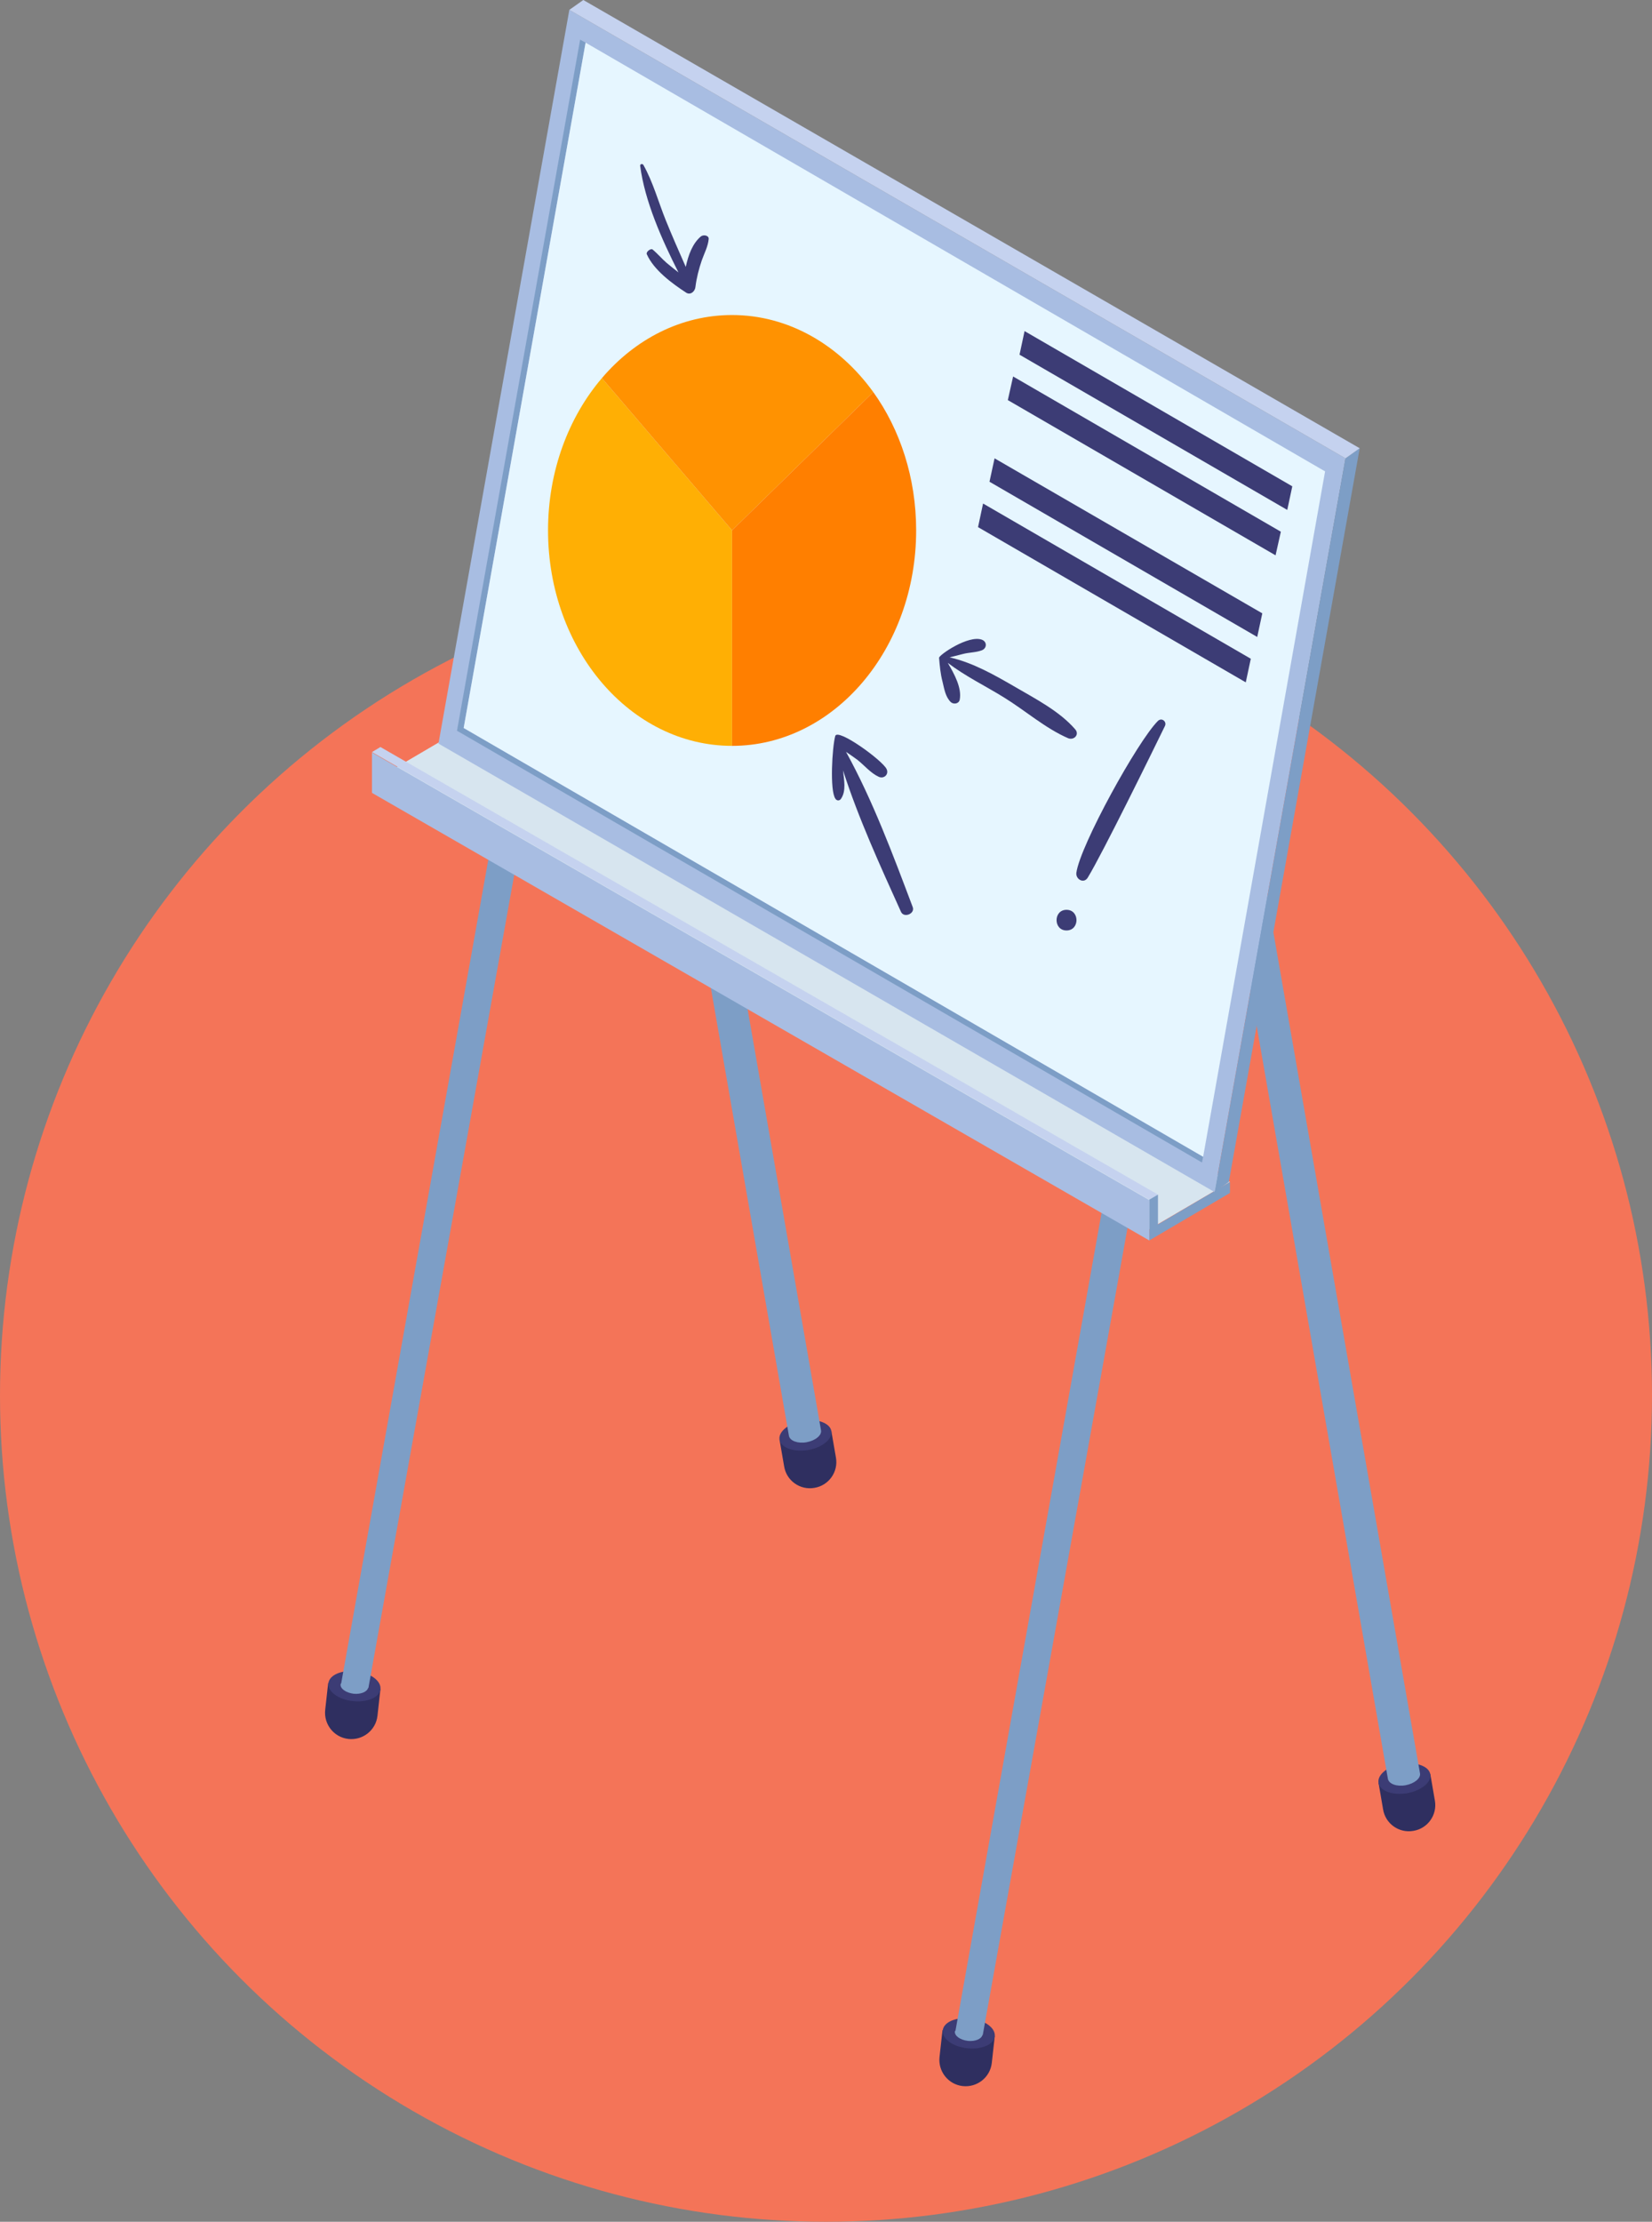 <svg width="61" height="82" viewBox="0 0 61 82" fill="none" xmlns="http://www.w3.org/2000/svg">
<rect x="0" y="0" width="61" height="82" fill="#808080" stroke="none"/>
<circle cx="30.5" cy="51.5" r="30.5" fill="#F47458"/>
<path d="M52.814 65.474L52.983 66.456C53.076 66.98 52.721 67.488 52.187 67.573C51.663 67.666 51.155 67.311 51.07 66.777L50.901 65.796L52.814 65.474Z" fill="#2F2F60"/>
<path d="M50.901 65.804C50.952 66.1 51.425 66.27 51.95 66.185C52.475 66.092 52.864 65.779 52.814 65.483C52.763 65.186 52.289 65.017 51.764 65.102C51.239 65.186 50.85 65.5 50.901 65.804Z" fill="#3C3C75"/>
<path d="M42.995 18.33L44.197 18.22L52.433 65.449C52.467 65.635 52.221 65.83 51.9 65.889C51.569 65.948 51.282 65.838 51.248 65.652L42.995 18.33Z" fill="#7D9EC6"/>
<path d="M30.697 52.815L30.867 53.796C30.96 54.321 30.604 54.828 30.071 54.913C29.546 55.006 29.038 54.651 28.954 54.118L28.784 53.136L30.697 52.815Z" fill="#2F2F60"/>
<path d="M28.784 53.136C28.835 53.432 29.309 53.602 29.834 53.517C30.359 53.432 30.748 53.111 30.697 52.815C30.646 52.519 30.172 52.349 29.648 52.434C29.123 52.527 28.733 52.84 28.784 53.136Z" fill="#3C3C75"/>
<path d="M20.879 5.67L22.081 5.56L30.316 52.789C30.35 52.975 30.105 53.17 29.783 53.229C29.462 53.288 29.165 53.178 29.131 52.992L20.879 5.67Z" fill="#7D9EC6"/>
<path d="M34.802 74.927L34.692 75.917C34.633 76.45 35.014 76.932 35.547 76.992C36.08 77.051 36.563 76.67 36.622 76.137L36.732 75.147L34.802 74.927Z" fill="#2F2F60"/>
<path d="M36.732 75.155C36.698 75.46 36.241 75.654 35.708 75.595C35.175 75.536 34.777 75.24 34.811 74.935C34.844 74.63 35.301 74.436 35.835 74.495C36.359 74.554 36.766 74.85 36.732 75.155Z" fill="#3C3C75"/>
<path d="M35.285 74.927L44.113 25.523C44.121 25.489 44.121 25.455 44.121 25.413H45.188C45.179 25.506 45.171 25.599 45.154 25.692L36.292 75.087L36.283 75.113H36.275C36.233 75.257 36.004 75.35 35.742 75.324C35.454 75.29 35.242 75.138 35.259 74.977C35.268 74.952 35.285 74.943 35.285 74.927Z" fill="#7D9EC6"/>
<path d="M12.118 62.115L12.008 63.105C11.949 63.638 12.33 64.12 12.863 64.18C13.397 64.239 13.879 63.858 13.938 63.325L14.048 62.335L12.118 62.115Z" fill="#2F2F60"/>
<path d="M14.048 62.343C14.014 62.648 13.557 62.842 13.024 62.783C12.491 62.724 12.093 62.428 12.127 62.123C12.161 61.818 12.618 61.624 13.151 61.683C13.676 61.742 14.082 62.038 14.048 62.343Z" fill="#3C3C75"/>
<path d="M12.601 62.114L21.429 12.711C21.438 12.677 21.438 12.634 21.438 12.601H22.504C22.495 12.694 22.487 12.787 22.47 12.88L13.608 62.275L13.6 62.301H13.591C13.549 62.444 13.32 62.538 13.058 62.512C12.779 62.478 12.559 62.326 12.576 62.165C12.584 62.14 12.593 62.131 12.601 62.114Z" fill="#7D9EC6"/>
<path d="M13.735 28.849L42.437 45.367L45.416 43.624L16.706 27.105L13.735 28.849Z" fill="#D7E5EF"/>
<path d="M13.735 27.757L42.437 44.276L42.758 44.09L14.048 27.571L13.735 27.757Z" fill="#C5D2EF"/>
<path d="M45.416 43.624V44.03L42.437 45.782V44.276L42.758 44.09V45.19L45.416 43.624Z" fill="#7D9EC6"/>
<path d="M13.735 27.774V29.263L42.437 45.782V44.293L13.735 27.774Z" fill="#A8BDE2"/>
<path d="M16.19 27.444L44.849 43.996L49.682 16.916L21.023 0.364L16.19 27.444Z" fill="#A8BDE2"/>
<path d="M16.875 26.97L21.421 1.464L21.624 1.574L17.121 26.868L44.426 42.693L44.383 42.905L16.875 26.97Z" fill="#7D9EC6"/>
<path d="M21.623 1.574L48.929 17.398L44.426 42.693L17.121 26.868L21.623 1.574Z" fill="#E6F6FF"/>
<path d="M37.832 12.22L47.718 17.949L47.532 18.82L37.646 13.091L37.832 12.22Z" fill="#3C3C75"/>
<path d="M37.409 13.895L47.295 19.624L47.1 20.496L37.214 14.767L37.409 13.895Z" fill="#3C3C75"/>
<path d="M36.724 16.916L46.61 22.637L46.423 23.509L36.537 17.78L36.724 16.916Z" fill="#3C3C75"/>
<path d="M36.3 18.584L46.186 24.313L46 25.184L36.114 19.455L36.3 18.584Z" fill="#3C3C75"/>
<path d="M49.682 16.916L50.207 16.544L45.374 43.624L44.849 43.996L49.682 16.916Z" fill="#7D9EC6"/>
<path d="M21.023 0.364L21.539 0L50.207 16.544L49.682 16.916L21.023 0.364Z" fill="#C5D2EF"/>
<path d="M22.225 13.955C20.997 15.393 20.236 17.382 20.236 19.574C20.236 23.966 23.274 27.528 27.032 27.528V19.574L22.225 13.955Z" fill="#FFAF04"/>
<path d="M27.032 11.627C25.153 11.627 23.452 12.516 22.225 13.955L27.032 19.574L32.246 14.471C30.993 12.736 29.123 11.627 27.032 11.627Z" fill="#FF9201"/>
<path d="M33.829 19.574C33.829 17.636 33.236 15.85 32.246 14.471L27.032 19.574V27.528C30.782 27.528 33.829 23.966 33.829 19.574Z" fill="#FF7F00"/>
<path d="M33.702 33.478C32.983 31.574 32.229 29.543 31.239 27.749C31.383 27.85 31.527 27.943 31.662 28.045C31.916 28.248 32.153 28.536 32.449 28.671C32.644 28.756 32.83 28.578 32.737 28.383C32.585 28.062 30.926 26.86 30.841 27.165C30.731 27.562 30.63 29.187 30.85 29.483C30.9 29.56 31.002 29.56 31.053 29.483C31.256 29.187 31.163 28.781 31.129 28.434C31.704 30.22 32.509 31.971 33.27 33.656C33.38 33.892 33.795 33.723 33.702 33.478Z" fill="#3C3C75"/>
<path d="M25.881 8.725C25.576 8.979 25.415 9.41 25.322 9.851C25.068 9.275 24.814 8.7 24.578 8.116C24.307 7.439 24.112 6.719 23.756 6.085C23.723 6.034 23.63 6.051 23.638 6.119C23.807 7.422 24.434 8.835 25.052 10.054C24.908 9.944 24.764 9.825 24.62 9.707C24.442 9.554 24.281 9.36 24.095 9.207C24.027 9.157 23.841 9.3 23.884 9.385C24.146 9.977 24.84 10.477 25.331 10.798C25.492 10.908 25.661 10.756 25.678 10.595C25.72 10.257 25.805 9.927 25.915 9.605C26.008 9.343 26.143 9.097 26.169 8.818C26.177 8.691 25.983 8.649 25.881 8.725Z" fill="#3C3C75"/>
<path d="M39.703 26.919C39.127 26.251 38.239 25.794 37.485 25.354C36.724 24.914 35.928 24.457 35.065 24.262C35.234 24.22 35.395 24.177 35.564 24.135C35.793 24.076 36.038 24.084 36.258 24C36.444 23.924 36.453 23.687 36.258 23.61C35.759 23.424 34.667 24.177 34.675 24.279C34.701 24.584 34.726 24.863 34.802 25.159C34.87 25.43 34.904 25.709 35.107 25.912C35.209 26.005 35.403 25.98 35.437 25.828C35.522 25.396 35.242 24.88 34.997 24.465C35.64 24.956 36.377 25.311 37.062 25.735C37.849 26.217 38.603 26.886 39.449 27.249C39.669 27.326 39.864 27.105 39.703 26.919Z" fill="#3C3C75"/>
<path d="M42.758 26.606C42.014 27.342 39.889 31.193 39.745 32.208C39.711 32.454 40.025 32.631 40.168 32.386C40.71 31.497 42.555 27.74 43.012 26.801C43.097 26.64 42.902 26.471 42.758 26.606Z" fill="#3C3C75"/>
<path d="M39.381 33.579C38.891 33.579 38.891 34.341 39.381 34.341C39.872 34.341 39.872 33.579 39.381 33.579Z" fill="#3C3C75"/>
</svg>
